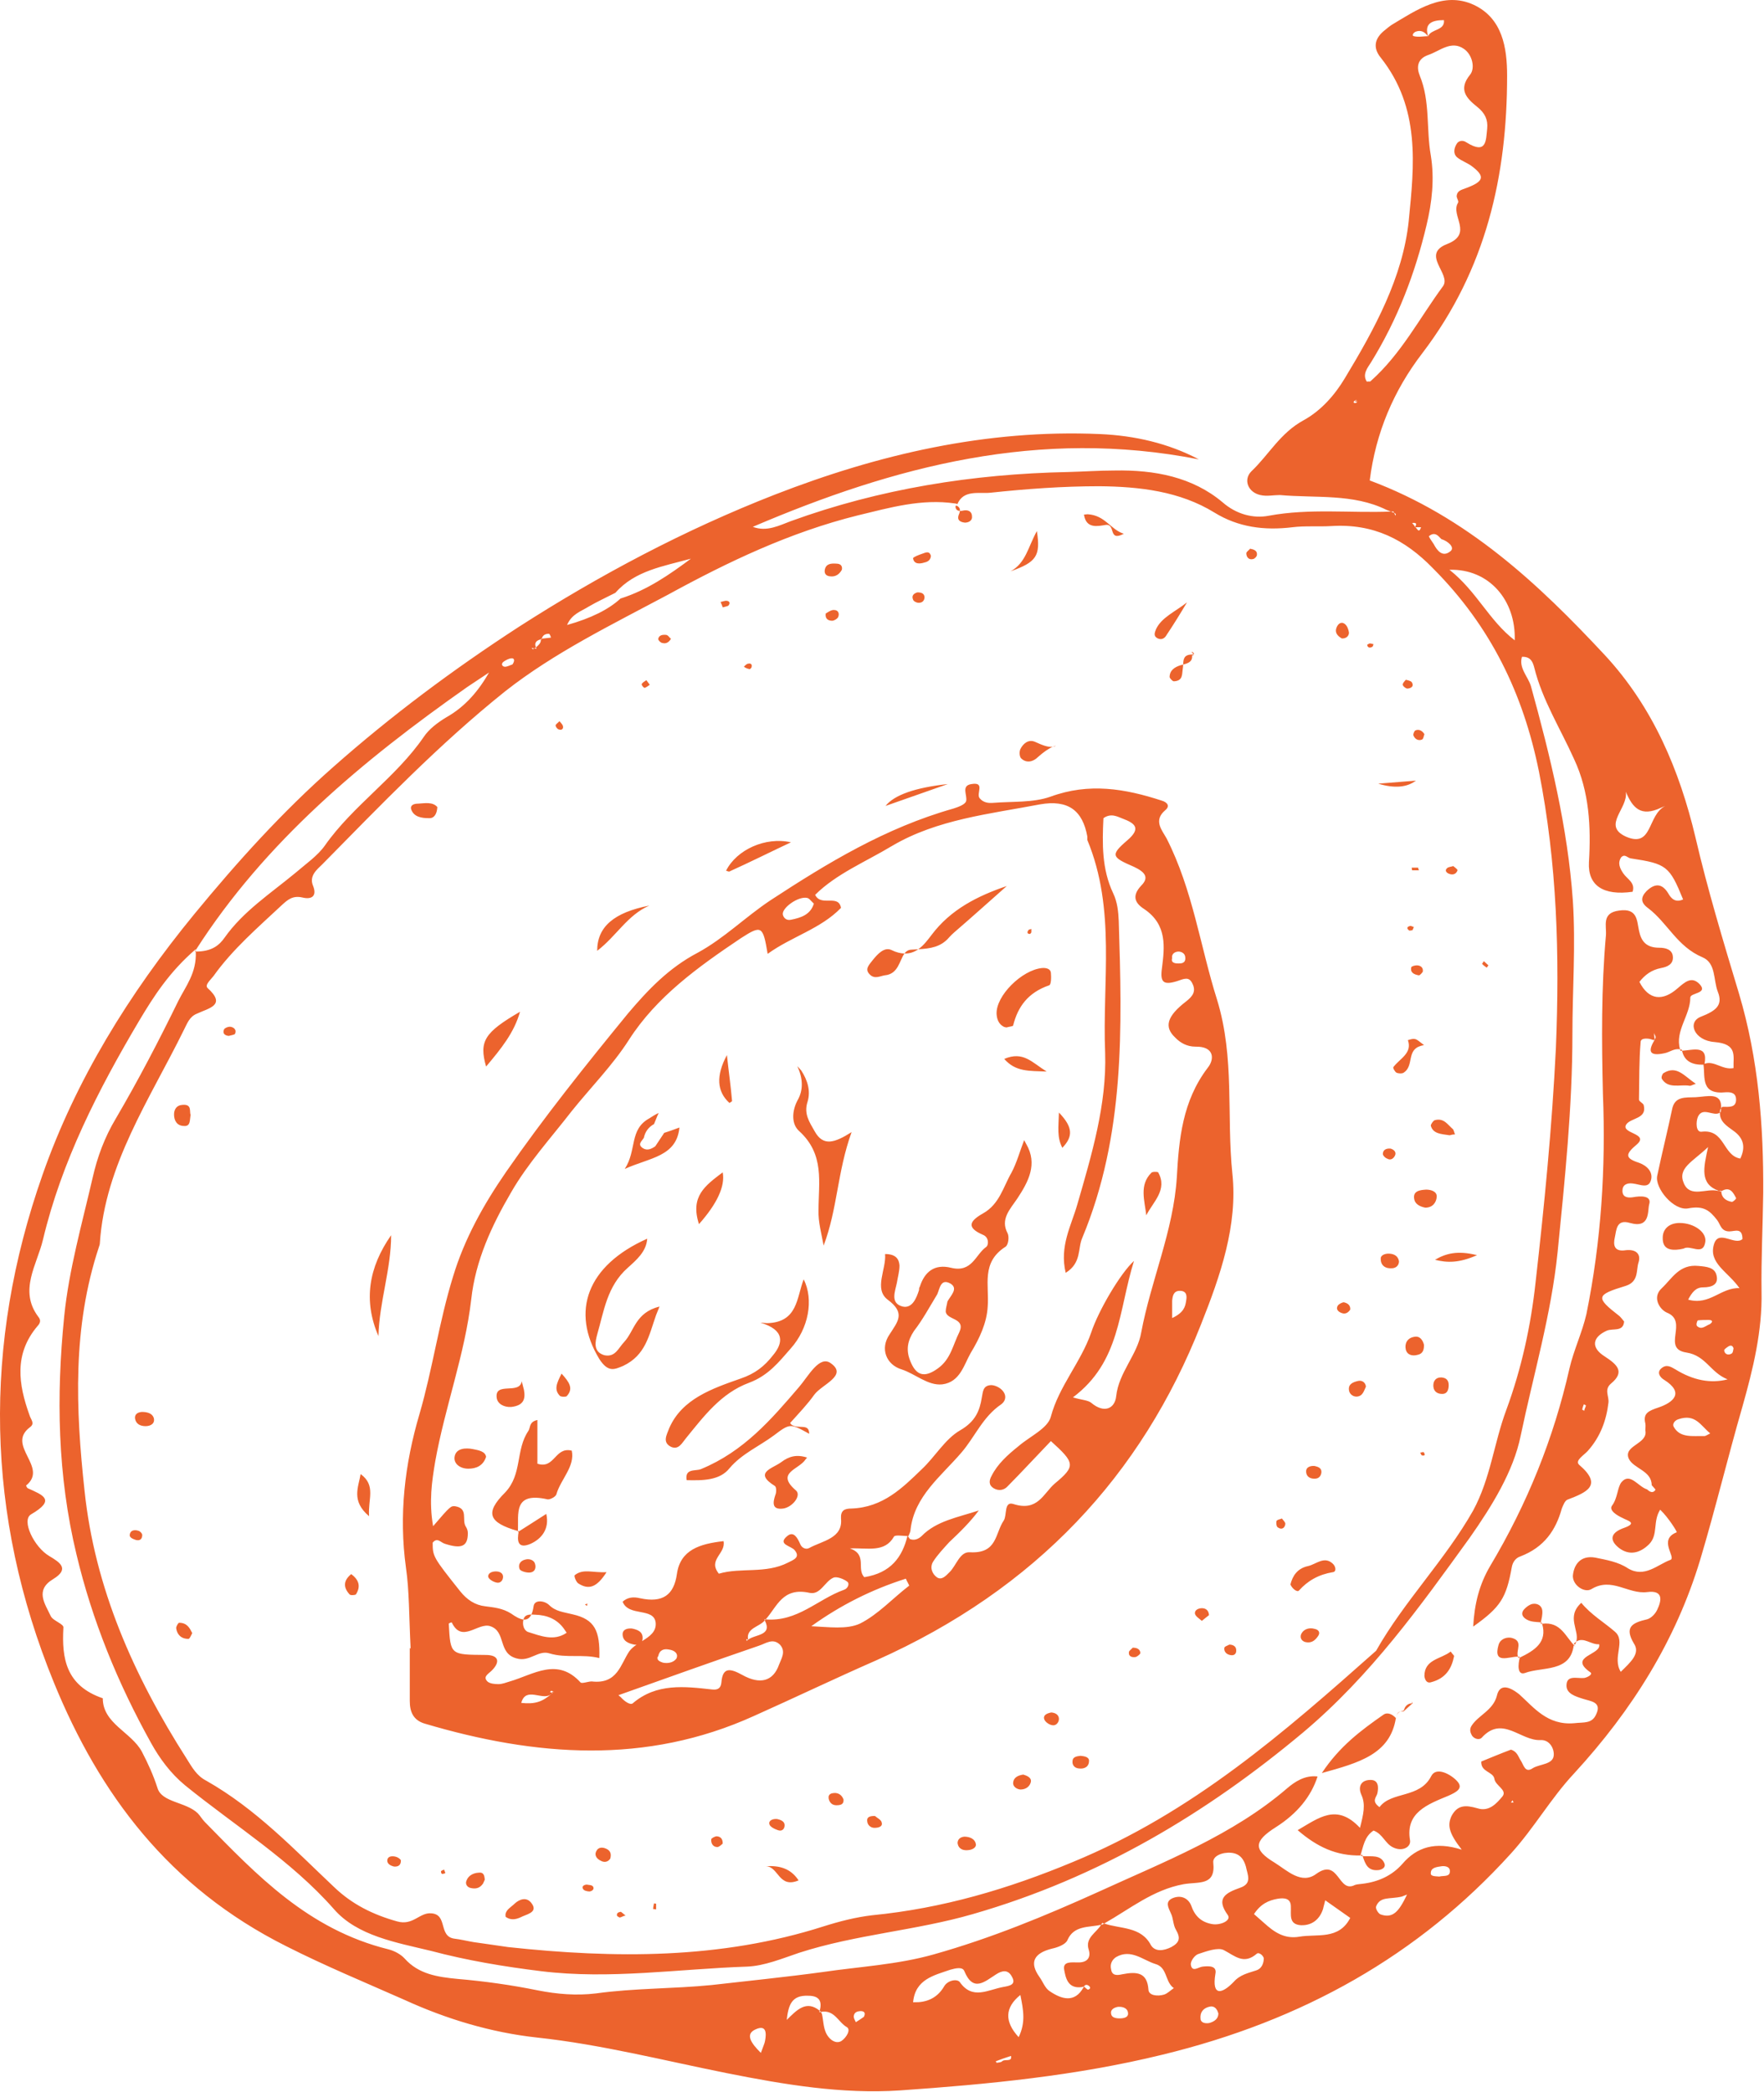 <?xml version="1.0" encoding="UTF-8"?> <svg xmlns="http://www.w3.org/2000/svg" viewBox="0 0 60.723 72" fill="none"><path d="M47.895 0.863C48.756 0.348 49.691 -0.311 50.727 0.164C51.719 0.625 51.88 1.641 51.88 2.604C51.88 6.034 51.165 9.266 48.961 12.155C47.969 13.448 47.356 14.899 47.151 16.534C50.508 17.788 52.96 20.096 55.237 22.537C56.915 24.344 57.82 26.534 58.36 28.802C58.783 30.623 59.324 32.405 59.864 34.199C60.535 36.454 60.711 38.75 60.696 41.058C60.682 42.192 60.623 43.327 60.638 44.448C60.667 45.807 60.346 47.113 59.981 48.405C59.47 50.173 59.047 51.94 58.521 53.695C57.689 56.439 56.2 58.84 54.186 61.03C53.384 61.887 52.814 62.903 52.011 63.787C48.83 67.296 44.845 69.539 39.999 70.713C37.036 71.438 34.015 71.728 30.979 71.939C28.994 72.071 27.008 71.741 25.023 71.345C22.849 70.91 20.689 70.356 18.485 70.119C16.909 69.947 15.376 69.486 13.931 68.826C12.559 68.219 11.187 67.652 9.859 66.979C5.801 64.948 3.422 61.729 1.861 57.917C-0.504 52.139 -0.592 46.268 1.466 40.424C2.605 37.179 4.429 34.212 6.691 31.455C8.166 29.661 9.713 27.945 11.479 26.388C13.464 24.634 15.581 23.052 17.857 21.574C20.631 19.793 23.564 18.236 26.673 17.022C30.234 15.637 33.957 14.767 37.868 14.938C39.065 14.991 40.218 15.255 41.269 15.809C35.781 14.727 30.789 16.046 25.914 18.13C26.396 18.315 26.833 18.078 27.227 17.933C30.278 16.825 33.475 16.31 36.758 16.244C37.284 16.231 37.839 16.192 38.364 16.192C39.751 16.165 41.05 16.416 42.086 17.286C42.553 17.695 43.137 17.853 43.677 17.748C45.078 17.489 46.478 17.66 47.879 17.605L47.939 17.63C47.954 17.636 47.972 17.643 47.991 17.651C47.984 17.635 47.977 17.619 47.968 17.603C47.938 17.605 47.909 17.604 47.879 17.605L47.727 17.546C46.584 16.98 45.288 17.147 44.057 17.036C43.838 17.036 43.604 17.089 43.385 17.036C42.962 16.944 42.787 16.508 43.079 16.218C43.677 15.651 44.071 14.898 44.874 14.463C45.472 14.133 45.939 13.606 46.289 13.025C47.326 11.31 48.289 9.543 48.493 7.604C48.683 5.691 48.902 3.712 47.53 1.984C47.239 1.628 47.327 1.299 47.691 1.022C47.75 0.969 47.822 0.915 47.895 0.863ZM34.803 70.752C34.628 70.805 34.452 70.87 34.277 70.936C34.277 70.936 34.292 70.963 34.306 70.989C34.365 70.976 34.467 70.976 34.497 70.936C34.585 70.845 34.847 70.976 34.803 70.752ZM26.337 70.225C26.381 69.987 26.395 69.657 26.001 69.842C25.652 70.001 25.842 70.304 26.192 70.647L26.286 70.395C26.312 70.33 26.33 70.277 26.337 70.225ZM28.205 69.248C28.223 69.243 28.24 69.24 28.257 69.237L28.295 69.311C28.356 69.584 28.335 69.875 28.526 70.106C28.643 70.251 28.819 70.33 28.965 70.237C29.125 70.132 29.3 69.856 29.154 69.763C28.858 69.597 28.726 69.149 28.257 69.237L28.249 69.221C28.239 69.212 28.228 69.205 28.218 69.197C28.214 69.213 28.211 69.231 28.205 69.248ZM35.124 68.654C34.589 69.085 34.57 69.569 35.066 70.106C35.314 69.591 35.227 69.169 35.124 68.654ZM41.677 69.05C41.415 69.09 41.298 69.262 41.328 69.486C41.342 69.617 41.503 69.644 41.634 69.618C41.809 69.565 41.941 69.472 41.941 69.288L41.902 69.187C41.856 69.104 41.786 69.041 41.677 69.05ZM29.651 69.209C29.505 69.209 29.402 69.248 29.388 69.393C29.388 69.459 29.432 69.525 29.461 69.591C29.563 69.526 29.665 69.46 29.738 69.407C29.796 69.288 29.767 69.222 29.651 69.209ZM27.826 68.681C27.242 68.654 27.14 69.011 27.082 69.512C27.425 69.176 27.753 68.816 28.218 69.197C28.299 68.894 28.227 68.681 27.826 68.681ZM38.481 69.063C38.335 69.09 38.219 69.169 38.248 69.301C38.263 69.433 38.409 69.46 38.54 69.46C38.671 69.46 38.831 69.433 38.832 69.301C38.832 69.117 38.671 69.05 38.481 69.063ZM33.197 67.836C33.139 67.679 32.906 67.731 32.716 67.784C32.147 67.981 31.505 68.114 31.432 68.905L31.619 68.902C32.008 68.874 32.301 68.695 32.497 68.364C32.613 68.153 32.934 68.088 33.036 68.206C33.474 68.839 34.015 68.47 34.541 68.378C34.759 68.339 34.992 68.298 34.832 68.022C34.701 67.771 34.496 67.811 34.292 67.943C33.898 68.193 33.504 68.575 33.197 67.836ZM37.905 66.238C37.489 66.336 36.968 66.248 36.744 66.768C36.685 66.913 36.408 67.019 36.219 67.058C35.576 67.217 35.431 67.542 35.781 68.034C35.898 68.193 35.97 68.417 36.131 68.522C36.539 68.8 36.993 68.945 37.299 68.391C37.303 68.381 37.309 68.373 37.314 68.364L37.398 68.437C37.423 68.459 37.445 68.476 37.459 68.47C37.547 68.443 37.547 68.377 37.459 68.324C37.396 68.29 37.346 68.307 37.314 68.364L37.242 68.383C36.762 68.447 36.682 68.079 36.628 67.757C36.599 67.494 36.89 67.534 37.094 67.534C37.445 67.547 37.562 67.348 37.474 67.085C37.352 66.681 37.743 66.513 37.905 66.238ZM39.766 67.586C39.343 67.454 38.933 67.058 38.423 67.348C38.277 67.44 38.204 67.599 38.248 67.771C38.277 67.995 38.452 67.982 38.627 67.943C39.152 67.837 39.488 67.89 39.532 68.457C39.532 68.681 39.854 68.707 40.072 68.641C40.189 68.602 40.277 68.509 40.408 68.417L40.364 68.385C40.099 68.145 40.176 67.698 39.766 67.586ZM52.391 22.603C52.275 22.986 52.595 23.276 52.698 23.606C53.369 26.033 53.967 28.487 54.143 30.993C54.244 32.549 54.128 34.067 54.128 35.584C54.128 38.103 53.865 40.61 53.617 43.103C53.398 45.24 52.785 47.311 52.347 49.408C52.099 50.635 51.354 51.835 50.595 52.917C48.888 55.278 47.195 57.653 44.859 59.618C41.532 62.402 37.839 64.618 33.489 65.871C31.533 66.438 29.46 66.571 27.505 67.204C26.921 67.401 26.322 67.652 25.724 67.678C23.36 67.757 20.995 68.126 18.631 67.836C17.346 67.678 16.077 67.467 14.836 67.137C13.639 66.847 12.297 66.623 11.494 65.699C10.02 64.024 8.093 62.837 6.37 61.439C5.874 61.03 5.495 60.515 5.203 59.988C4.05 57.917 3.174 55.767 2.634 53.498C1.977 50.78 1.934 48.036 2.211 45.292C2.372 43.696 2.824 42.113 3.189 40.53C3.35 39.818 3.597 39.145 3.991 38.486C4.765 37.167 5.466 35.82 6.137 34.448C6.377 33.964 6.778 33.48 6.739 32.746C7.3 32.75 7.556 32.517 7.728 32.272C8.37 31.362 9.304 30.755 10.165 30.043C10.516 29.74 10.938 29.449 11.187 29.093C12.15 27.722 13.639 26.745 14.587 25.36C14.763 25.096 15.055 24.872 15.361 24.687C16.018 24.318 16.471 23.777 16.835 23.144L16.091 23.638C12.473 26.179 9.129 28.964 6.736 32.699C6.736 32.689 6.736 32.678 6.735 32.668C5.83 33.446 5.29 34.291 4.794 35.122C3.378 37.51 2.123 39.963 1.481 42.654C1.276 43.524 0.635 44.409 1.321 45.319C1.422 45.437 1.379 45.543 1.291 45.635C0.474 46.598 0.635 47.641 1.014 48.696C1.058 48.854 1.217 48.986 1.028 49.118C0.197 49.751 1.685 50.49 0.897 51.123C0.897 51.123 0.926 51.202 0.956 51.216C1.481 51.453 1.933 51.611 1.072 52.113C0.722 52.311 1.174 53.247 1.699 53.551C2.05 53.761 2.415 53.986 1.831 54.342C1.189 54.725 1.554 55.199 1.743 55.608C1.816 55.78 2.211 55.885 2.182 56.017C2.123 57.072 2.269 58.009 3.538 58.444C3.538 59.315 4.517 59.605 4.882 60.278C5.101 60.7 5.276 61.083 5.421 61.531C5.568 62.033 6.4 62.006 6.809 62.402C6.896 62.494 6.954 62.6 7.042 62.692C8.837 64.525 10.603 66.399 13.376 67.085C13.58 67.137 13.8 67.257 13.931 67.402C14.413 67.942 15.07 68.035 15.741 68.101C16.675 68.18 17.61 68.312 18.514 68.496C19.186 68.628 19.842 68.681 20.514 68.601C21.842 68.417 23.17 68.444 24.498 68.312C25.782 68.166 27.082 68.034 28.337 67.863C29.592 67.678 30.891 67.612 32.146 67.257C34.117 66.702 35.971 65.937 37.81 65.106C40.087 64.064 42.437 63.153 44.305 61.544C44.567 61.32 44.918 61.082 45.355 61.135C45.131 61.83 44.655 62.41 43.925 62.876C43.152 63.364 43.137 63.655 43.881 64.103C44.305 64.367 44.801 64.869 45.312 64.486C46.1 63.919 46.056 65.172 46.64 64.869C46.713 64.842 46.801 64.842 46.889 64.829C47.458 64.763 47.925 64.539 48.275 64.143C48.771 63.563 49.413 63.364 50.318 63.654C49.866 63.074 49.822 62.81 49.967 62.494C50.172 62.111 50.45 62.112 50.859 62.23C51.267 62.362 51.53 62.046 51.72 61.821C51.895 61.597 51.472 61.452 51.442 61.214C51.398 60.964 50.975 60.99 50.989 60.621C51.311 60.489 51.661 60.344 52.011 60.212C52.23 60.278 52.26 60.45 52.347 60.582C52.449 60.727 52.493 61.042 52.77 60.845C53.018 60.7 53.471 60.726 53.486 60.397C53.5 60.186 53.354 59.869 53.033 59.882C52.347 59.921 51.719 59.012 51.004 59.803C50.931 59.882 50.756 59.856 50.668 59.724C50.61 59.618 50.581 59.512 50.654 59.394C50.887 59.024 51.398 58.866 51.529 58.352C51.617 57.97 51.909 57.996 52.303 58.312C52.8 58.76 53.267 59.381 54.186 59.302C54.522 59.262 54.799 59.328 54.945 58.998C55.149 58.563 54.756 58.55 54.478 58.458C54.23 58.378 53.924 58.285 53.924 58.009C53.924 57.626 54.289 57.771 54.537 57.745C54.668 57.718 54.843 57.613 54.741 57.547C53.953 56.993 55.149 56.954 55.047 56.584C54.772 56.608 54.52 56.323 54.26 56.494C54.381 56.106 53.898 55.644 54.434 55.159C54.77 55.568 55.222 55.832 55.587 56.149C55.981 56.479 55.486 57.033 55.792 57.534C56.128 57.204 56.477 56.901 56.244 56.558C55.908 55.991 56.186 55.846 56.697 55.727C56.843 55.688 56.988 55.529 57.047 55.397C57.192 55.094 57.28 54.711 56.697 54.79C56.04 54.869 55.485 54.263 54.785 54.685C54.551 54.83 54.143 54.566 54.143 54.236C54.172 53.867 54.39 53.511 54.915 53.603C55.295 53.682 55.704 53.748 56.04 53.972C56.609 54.315 57.061 53.841 57.499 53.682C57.718 53.603 57.062 52.983 57.718 52.732C57.747 52.732 57.441 52.232 57.149 51.954C56.887 52.363 57.09 52.812 56.769 53.141C56.448 53.458 56.084 53.537 55.734 53.273C55.369 52.983 55.456 52.733 55.923 52.574C56.39 52.403 55.996 52.324 55.864 52.244C55.66 52.152 55.383 51.98 55.486 51.822C55.69 51.558 55.675 51.175 55.82 51.004C56.112 50.661 56.391 51.162 56.697 51.255C56.799 51.347 56.901 51.4 56.989 51.268C56.989 51.255 56.901 51.163 56.857 51.11C56.857 50.609 56.23 50.542 56.069 50.2C55.865 49.738 56.741 49.698 56.638 49.223C56.638 49.157 56.653 49.065 56.638 48.986C56.551 48.63 56.755 48.55 57.105 48.432C57.601 48.26 57.996 47.93 57.281 47.482C57.149 47.403 57.018 47.232 57.193 47.086C57.368 46.941 57.514 47.033 57.674 47.126C58.287 47.504 58.886 47.619 59.47 47.469C58.872 47.232 58.725 46.651 58.054 46.546C57.178 46.414 58.141 45.477 57.382 45.173C57.134 45.067 56.857 44.645 57.207 44.329C57.558 43.999 57.806 43.499 58.463 43.565C58.755 43.591 59.032 43.617 59.09 43.894C59.163 44.197 58.944 44.303 58.623 44.303C58.375 44.303 58.244 44.475 58.112 44.725C58.857 44.936 59.236 44.303 59.878 44.329C59.484 43.762 58.798 43.471 59.003 42.812C59.163 42.298 59.718 42.878 59.981 42.641C59.981 42.232 59.718 42.377 59.528 42.377C59.236 42.376 59.222 42.126 59.105 41.981C58.857 41.665 58.652 41.48 58.112 41.585C57.616 41.677 56.959 40.887 57.047 40.464C57.207 39.699 57.397 38.947 57.558 38.182C57.645 37.72 58.01 37.773 58.375 37.759C58.785 37.735 59.272 37.572 59.248 38.136C59.264 38.113 59.281 38.094 59.295 38.09C59.513 38.09 59.762 38.129 59.762 37.839C59.762 37.641 59.63 37.576 59.412 37.589C58.539 37.679 58.701 37.086 58.64 36.64C58.269 36.651 57.983 36.534 57.902 36.16C58.284 36.14 58.803 35.944 58.677 36.608C59.011 36.488 59.291 36.831 59.674 36.757C59.66 36.335 59.82 35.926 59.017 35.86C58.317 35.807 58.069 35.174 58.551 34.989C59.047 34.792 59.324 34.607 59.134 34.132C58.974 33.723 59.075 33.143 58.608 32.945C57.733 32.576 57.411 31.771 56.74 31.257C56.463 31.059 56.478 30.874 56.682 30.663C56.96 30.399 57.207 30.386 57.426 30.742C57.528 30.927 57.675 31.072 57.938 30.953C57.471 29.805 57.368 29.726 56.142 29.541C56.025 29.528 55.938 29.371 55.807 29.502C55.676 29.7 55.762 29.884 55.879 30.056C56.01 30.254 56.302 30.373 56.2 30.689C55.179 30.834 54.653 30.465 54.697 29.673C54.77 28.46 54.712 27.246 54.186 26.125C53.719 25.083 53.091 24.093 52.814 22.972C52.77 22.814 52.712 22.59 52.391 22.603ZM42.13 67.111C41.926 67.006 41.532 67.15 41.254 67.243C41.123 67.282 40.977 67.494 40.992 67.613C41.036 67.889 41.254 67.692 41.4 67.678C41.634 67.652 41.896 67.652 41.838 67.929C41.707 68.72 42.072 68.615 42.466 68.206C42.685 67.956 42.962 67.902 43.239 67.81C43.414 67.757 43.488 67.599 43.502 67.441L43.504 67.384C43.46 67.259 43.319 67.184 43.268 67.23C42.816 67.626 42.509 67.309 42.13 67.111ZM37.839 16.733C36.584 16.733 35.328 16.825 34.088 16.957C33.708 16.997 33.154 16.838 32.95 17.366V17.34L32.876 17.326C31.723 17.155 30.629 17.471 29.534 17.735C27.199 18.315 25.068 19.331 22.995 20.465C21.068 21.494 19.083 22.458 17.39 23.79C15.113 25.611 13.114 27.695 11.1 29.739C10.895 29.937 10.633 30.148 10.779 30.491C10.91 30.821 10.749 30.967 10.413 30.887C10.078 30.808 9.902 30.966 9.713 31.137C8.881 31.916 8.005 32.668 7.348 33.591C7.246 33.723 7.042 33.895 7.144 34C7.801 34.594 7.202 34.686 6.779 34.884C6.517 34.989 6.443 35.227 6.326 35.451C5.159 37.825 3.612 40.081 3.437 42.786C3.437 42.825 3.422 42.865 3.408 42.905C2.488 45.675 2.604 48.485 2.911 51.307C3.261 54.632 4.59 57.653 6.429 60.529C6.604 60.806 6.765 61.109 7.1 61.28C8.822 62.256 10.136 63.655 11.522 64.961C12.121 65.528 12.821 65.885 13.668 66.122C14.223 66.28 14.442 65.805 14.851 65.845C15.42 65.885 15.084 66.637 15.639 66.716C15.858 66.742 16.062 66.794 16.296 66.834C16.69 66.886 17.098 66.953 17.492 67.006C21.156 67.401 24.805 67.427 28.352 66.293C28.892 66.122 29.461 65.976 30.03 65.91C32.453 65.673 34.716 65.001 36.934 64.077C41.065 62.375 44.217 59.605 47.37 56.809C48.333 55.107 49.749 53.682 50.712 51.981C51.311 50.873 51.427 49.659 51.851 48.524C52.376 47.1 52.697 45.622 52.858 44.144C53.164 41.454 53.427 38.776 53.559 36.072C53.69 32.853 53.603 29.726 52.975 26.547C52.435 23.882 51.326 21.561 49.326 19.556C48.363 18.566 47.282 18.012 45.823 18.104C45.385 18.13 44.918 18.091 44.494 18.144C43.516 18.263 42.626 18.144 41.809 17.642C40.612 16.904 39.226 16.746 37.839 16.733ZM42.378 63.761C42.086 63.735 41.736 63.866 41.765 64.103C41.853 64.908 41.268 64.75 40.743 64.842C39.685 65.036 38.892 65.697 38.009 66.195C37.987 66.188 37.963 66.183 37.941 66.175C37.932 66.197 37.918 66.217 37.905 66.238C37.922 66.234 37.94 66.232 37.956 66.227C37.974 66.217 37.991 66.205 38.009 66.195C38.569 66.386 39.283 66.293 39.619 66.94C39.766 67.177 40.058 67.137 40.32 67.006C40.612 66.847 40.641 66.689 40.481 66.412C40.378 66.241 40.393 66.016 40.306 65.845C40.218 65.647 40.101 65.449 40.35 65.33C40.641 65.199 40.904 65.318 41.007 65.581C41.123 65.924 41.342 66.148 41.721 66.214C41.998 66.267 42.407 66.096 42.261 65.898C41.852 65.331 42.174 65.145 42.699 64.961C43.108 64.815 42.947 64.525 42.888 64.235C42.815 63.971 42.67 63.787 42.378 63.761ZM44.436 65.608C44.436 65.331 44.217 65.304 43.984 65.343C43.677 65.396 43.4 65.515 43.167 65.871L43.515 66.177C43.85 66.479 44.203 66.738 44.728 66.649C45.341 66.544 46.086 66.768 46.48 66.003C46.217 65.818 45.94 65.62 45.619 65.396C45.59 65.528 45.56 65.608 45.546 65.687C45.443 66.017 45.195 66.267 44.786 66.254C44.349 66.227 44.45 65.885 44.436 65.608ZM17.726 65.502C17.886 65.357 18.12 65.278 18.28 65.475C18.528 65.778 18.207 65.858 17.988 65.95C17.799 66.043 17.609 66.109 17.405 65.964L17.4 65.894C17.414 65.715 17.598 65.629 17.726 65.502ZM21.536 65.924C21.463 65.924 21.404 65.977 21.331 65.99C21.328 65.989 21.259 65.951 21.244 65.938C21.214 65.845 21.272 65.805 21.374 65.792C21.374 65.792 21.477 65.871 21.536 65.924ZM48.253 65.269C47.841 65.367 47.51 65.25 47.37 65.608C47.341 65.674 47.443 65.857 47.53 65.884C47.953 66.029 48.158 65.779 48.435 65.199L48.253 65.269ZM22.586 65.515V65.713C22.557 65.7 22.513 65.699 22.484 65.699C22.484 65.633 22.499 65.567 22.514 65.501L22.586 65.515ZM20.192 64.855C20.265 64.868 20.383 64.869 20.412 64.922C20.47 65.001 20.397 65.079 20.295 65.092C20.222 65.092 20.105 65.066 20.076 65.013C20.018 64.934 20.076 64.868 20.192 64.855ZM16.47 64.446C16.66 64.42 16.674 64.552 16.689 64.684L16.63 64.816C16.547 64.939 16.427 65.024 16.208 64.974C16.076 64.948 16.004 64.829 16.062 64.711C16.121 64.552 16.281 64.459 16.47 64.446ZM26.366 64.223C26.819 64.196 27.213 64.289 27.49 64.711C26.805 65 26.804 64.236 26.366 64.223ZM49.633 64.223C49.472 64.249 49.253 64.262 49.253 64.46C49.238 64.578 49.414 64.566 49.545 64.579C49.691 64.539 49.924 64.605 49.91 64.381C49.91 64.249 49.764 64.209 49.633 64.223ZM15.332 64.46C15.332 64.46 15.244 64.499 15.215 64.486C15.186 64.473 15.171 64.407 15.186 64.393C15.201 64.367 15.259 64.354 15.288 64.341C15.303 64.38 15.318 64.42 15.332 64.46ZM46.961 63.879C47.209 63.892 47.516 63.827 47.647 64.103C47.72 64.248 47.604 64.328 47.472 64.354C47.072 64.404 46.998 64.136 46.905 63.872L46.961 63.879ZM13.609 63.893C13.682 63.906 13.785 63.972 13.8 64.024C13.8 64.143 13.756 64.248 13.566 64.235C13.45 64.209 13.317 64.143 13.332 64.011C13.347 63.879 13.493 63.866 13.609 63.893ZM20.557 63.655C20.645 63.55 20.791 63.576 20.908 63.642C21.039 63.721 21.038 63.84 21.009 63.958C20.936 64.077 20.805 64.104 20.688 64.038C20.513 63.959 20.441 63.814 20.557 63.655ZM49.268 61.122C49.443 60.779 49.953 61.07 50.158 61.294C50.391 61.545 50.129 61.676 49.866 61.795C49.136 62.098 48.377 62.376 48.537 63.325C48.581 63.563 48.275 63.734 47.954 63.575C47.677 63.443 47.603 63.114 47.282 62.996C46.961 63.207 46.932 63.549 46.83 63.853L46.874 63.826V63.839C46.88 63.833 46.889 63.831 46.889 63.826C46.894 63.842 46.9 63.857 46.905 63.872L46.845 63.866C46.846 63.866 46.851 63.859 46.859 63.853C46.005 63.875 45.338 63.559 44.67 62.982C45.4 62.56 46.013 62.046 46.815 62.903C46.932 62.442 47.02 62.099 46.859 61.756C46.743 61.492 46.844 61.254 47.18 61.254C47.457 61.254 47.458 61.505 47.414 61.716C47.385 61.848 47.195 61.979 47.487 62.19C47.896 61.637 48.874 61.9 49.268 61.122ZM33.197 63.206C33.387 63.207 33.562 63.286 33.591 63.457C33.62 63.576 33.474 63.655 33.343 63.668C33.153 63.694 32.993 63.629 32.963 63.431C32.963 63.299 33.052 63.22 33.197 63.206ZM24.674 63.193C24.834 63.206 24.878 63.312 24.878 63.444C24.878 63.444 24.747 63.575 24.688 63.563C24.543 63.563 24.469 63.431 24.483 63.299C24.483 63.26 24.615 63.193 24.674 63.193ZM26.746 62.599C26.877 62.626 27.009 62.679 27.009 62.811C27.009 62.943 26.921 63.035 26.776 62.982C26.659 62.942 26.498 62.863 26.484 62.771C26.454 62.652 26.6 62.586 26.746 62.599ZM30.118 62.494C30.191 62.56 30.336 62.626 30.351 62.718C30.395 62.863 30.235 62.903 30.103 62.903C29.972 62.903 29.87 62.811 29.855 62.692C29.826 62.534 29.928 62.494 30.118 62.494ZM28.76 61.703C28.906 61.716 28.993 61.808 29.037 61.927C29.052 62.098 28.935 62.125 28.789 62.125C28.643 62.125 28.556 62.032 28.526 61.9C28.498 61.729 28.629 61.703 28.76 61.703ZM52.011 62.032H52.099L52.07 61.953L52.011 62.032ZM35.226 61.07C35.357 61.109 35.504 61.175 35.489 61.307C35.46 61.465 35.329 61.584 35.124 61.584C34.993 61.571 34.862 61.479 34.876 61.347C34.891 61.175 35.036 61.096 35.226 61.07ZM47.618 59.012C47.762 58.908 47.934 58.996 48.051 59.125C47.853 60.373 46.779 60.663 45.502 61.017C46.115 60.094 46.844 59.553 47.618 59.012ZM37.197 60.424C37.328 60.437 37.488 60.463 37.489 60.594C37.489 60.792 37.342 60.885 37.138 60.859C36.978 60.846 36.905 60.727 36.92 60.608C36.92 60.463 37.065 60.437 37.197 60.424ZM33.445 26.982C33.927 26.903 33.592 27.312 33.723 27.47C33.854 27.628 34.03 27.642 34.19 27.629C34.861 27.576 35.562 27.628 36.16 27.417C37.488 26.929 38.729 27.141 39.984 27.55C40.174 27.603 40.29 27.734 40.115 27.879C39.692 28.235 39.999 28.565 40.159 28.855C41.064 30.636 41.313 32.562 41.897 34.409C42.51 36.415 42.217 38.393 42.422 40.385C42.612 42.166 42.013 43.894 41.341 45.582C39.298 50.767 35.664 54.685 30.162 57.139C28.746 57.759 27.373 58.418 25.957 59.051C22.236 60.739 18.441 60.449 14.617 59.315C14.223 59.196 14.106 58.906 14.106 58.537V56.716L14.135 56.73C14.077 55.569 14.091 54.751 13.974 53.946C13.726 52.139 13.931 50.384 14.442 48.656C14.894 47.1 15.113 45.49 15.595 43.933C15.989 42.628 16.646 41.454 17.419 40.333C18.718 38.459 20.163 36.652 21.622 34.871C22.294 34.08 23.01 33.315 24.017 32.787C24.936 32.286 25.652 31.56 26.527 30.979C28.483 29.7 30.483 28.486 32.818 27.826C32.978 27.774 33.212 27.695 33.256 27.576C33.314 27.379 33.066 27.035 33.445 26.982ZM36.189 58.932C36.35 58.945 36.452 59.025 36.452 59.156C36.452 59.275 36.35 59.407 36.204 59.367C36.087 59.341 35.956 59.236 35.941 59.144C35.912 59.012 36.058 58.958 36.189 58.932ZM48.056 59.13C48.055 59.128 48.053 59.127 48.051 59.125C48.052 59.118 48.055 59.111 48.056 59.104V59.13ZM48.07 59.13V59.104C48.07 59.079 48.074 59.056 48.08 59.035C48.073 59.064 48.07 59.096 48.07 59.13ZM48.204 58.902C48.142 58.93 48.098 58.972 48.08 59.035C48.094 58.97 48.129 58.921 48.204 58.902ZM48.625 58.616V58.629H48.611L48.319 58.893C48.273 58.89 48.235 58.893 48.204 58.902C48.237 58.886 48.276 58.874 48.319 58.866L48.361 58.766C48.41 58.679 48.487 58.622 48.608 58.617L48.596 58.55L48.625 58.616ZM26.848 56.598C26.6 56.361 26.366 56.558 26.119 56.637C24.542 57.178 22.951 57.745 21.288 58.338L21.365 58.402C21.518 58.573 21.707 58.685 21.783 58.616C22.601 57.917 23.564 58.036 24.513 58.141C24.732 58.168 24.819 58.075 24.834 57.89C24.878 57.363 25.141 57.415 25.549 57.639C26.162 57.982 26.615 57.864 26.819 57.283C26.892 57.085 27.066 56.835 26.848 56.598ZM18.942 58.322C18.656 58.52 18.095 58.034 17.944 58.603C18.408 58.654 18.668 58.568 18.987 58.291L18.942 58.322ZM18.987 58.291L18.996 58.286V58.284C18.993 58.286 18.99 58.288 18.987 58.291ZM18.996 58.284C19.005 58.275 19.015 58.268 19.025 58.259C19.016 58.253 19.006 58.251 18.999 58.248C18.996 58.257 18.994 58.268 18.996 58.284ZM19.054 58.22C18.985 58.17 18.942 58.18 18.938 58.249C18.95 58.238 18.968 58.234 18.999 58.248C19.021 58.166 19.171 58.314 19.054 58.22ZM37.43 28.79C37.269 27.893 36.773 27.51 35.795 27.682C34.073 28.011 32.263 28.196 30.716 29.106C29.797 29.66 28.79 30.069 28.06 30.795C28.264 31.217 28.862 30.756 28.95 31.243C28.25 31.968 27.242 32.233 26.425 32.826C26.264 31.863 26.221 31.824 25.506 32.285C24.031 33.275 22.6 34.303 21.652 35.781C21.097 36.651 20.339 37.417 19.682 38.235C18.967 39.158 18.164 40.042 17.595 41.032C16.924 42.179 16.368 43.379 16.222 44.712C16.003 46.611 15.317 48.419 14.982 50.292C14.865 50.991 14.763 51.677 14.909 52.522C15.507 51.823 15.522 51.822 15.668 51.835C16.135 51.914 15.887 52.297 16.033 52.534C16.077 52.6 16.105 52.68 16.105 52.759C16.105 53.22 15.887 53.312 15.318 53.128C15.172 53.088 15.054 52.891 14.894 53.089C14.894 53.564 14.909 53.59 15.843 54.764C16.076 55.054 16.354 55.239 16.704 55.278C17.01 55.318 17.303 55.344 17.595 55.529C17.745 55.636 17.892 55.721 18.019 55.734C18.018 55.736 18.018 55.738 18.018 55.74C17.974 55.911 18.033 56.11 18.179 56.163C18.602 56.295 19.069 56.492 19.506 56.189L19.412 56.05C19.177 55.723 18.835 55.58 18.427 55.568C18.381 55.565 18.335 55.562 18.291 55.562C18.324 55.493 18.351 55.4 18.368 55.278C18.397 55.041 18.733 55.081 18.893 55.226C19.127 55.463 19.405 55.476 19.711 55.555C20.47 55.727 20.66 56.11 20.631 57.06C20.061 56.915 19.492 57.072 18.922 56.901C18.528 56.769 18.237 57.204 17.784 57.072C17.127 56.901 17.434 56.149 16.879 55.964C16.456 55.819 15.901 56.571 15.551 55.833C15.507 55.833 15.477 55.859 15.448 55.872C15.507 56.967 15.507 56.94 16.718 56.953C17.2 56.953 17.215 57.218 16.909 57.508C16.777 57.626 16.617 57.718 16.792 57.877C16.879 57.943 17.04 57.957 17.157 57.957C17.288 57.957 17.42 57.904 17.551 57.864C18.368 57.626 19.186 57.02 19.988 57.903C20.047 57.943 20.251 57.864 20.368 57.864C21.258 57.969 21.36 57.27 21.666 56.822C21.729 56.737 21.815 56.666 21.91 56.601C21.889 56.601 21.866 56.602 21.842 56.598C21.623 56.558 21.419 56.466 21.433 56.215C21.448 56.083 21.579 56.03 21.754 56.043C21.944 56.083 22.148 56.149 22.119 56.413C22.117 56.436 22.11 56.458 22.102 56.478C22.355 56.319 22.598 56.158 22.571 55.845C22.513 55.305 21.637 55.648 21.433 55.12C21.608 54.962 21.813 54.948 22.031 55.001C22.82 55.173 23.199 54.883 23.301 54.17C23.418 53.326 24.104 53.128 24.907 53.036C24.994 53.471 24.353 53.669 24.746 54.157C25.49 53.932 26.352 54.171 27.126 53.775C27.301 53.683 27.563 53.603 27.359 53.352C27.242 53.194 26.732 53.155 27.111 52.852C27.33 52.68 27.461 52.944 27.548 53.141C27.592 53.26 27.738 53.339 27.855 53.273C28.308 53.023 29.023 52.943 28.95 52.257C28.936 51.98 29.067 51.914 29.314 51.914C30.394 51.875 31.067 51.203 31.723 50.569C32.19 50.134 32.526 49.527 33.051 49.223C33.577 48.92 33.723 48.55 33.796 48.102C33.839 47.904 33.825 47.68 34.117 47.667C34.234 47.667 34.38 47.733 34.467 47.812C34.657 47.983 34.642 48.194 34.467 48.326C33.825 48.762 33.562 49.448 33.095 49.989C32.394 50.806 31.475 51.492 31.344 52.64C31.344 52.719 31.3 52.785 31.271 52.864C31.264 52.864 31.256 52.862 31.249 52.862L31.241 52.852C31.241 52.855 31.238 52.858 31.237 52.861C31.062 52.856 30.816 52.816 30.775 52.878C30.454 53.445 29.87 53.261 29.257 53.287C29.869 53.498 29.475 53.999 29.753 54.276C30.668 54.131 31.061 53.582 31.237 52.861C31.241 52.861 31.245 52.862 31.249 52.862L31.321 52.963C31.471 53.022 31.609 52.968 31.723 52.864C32.234 52.337 32.978 52.218 33.693 51.981C33.402 52.376 33.037 52.732 32.672 53.075C32.483 53.286 32.277 53.498 32.117 53.749C32 53.946 32.088 54.171 32.263 54.289C32.424 54.381 32.555 54.236 32.686 54.104C32.919 53.88 33.037 53.393 33.387 53.419C34.335 53.472 34.248 52.772 34.554 52.324C34.671 52.139 34.555 51.664 34.875 51.756C35.722 52.033 35.912 51.4 36.306 51.057C37.036 50.451 37.007 50.345 36.175 49.593C35.679 50.108 35.182 50.648 34.686 51.149C34.569 51.281 34.38 51.321 34.205 51.216C34.03 51.11 34.044 50.951 34.132 50.793C34.336 50.384 34.686 50.067 35.066 49.764C35.445 49.434 36.072 49.157 36.175 48.749C36.452 47.707 37.211 46.875 37.562 45.859C37.81 45.107 38.569 43.815 39.036 43.393C38.496 45.121 38.569 46.862 36.934 48.089C37.24 48.181 37.445 48.181 37.562 48.274C38.014 48.656 38.379 48.471 38.423 48.049C38.51 47.231 39.152 46.625 39.284 45.859C39.619 44.065 40.393 42.364 40.51 40.517C40.583 39.211 40.7 37.892 41.576 36.744C41.809 36.454 41.809 36.006 41.152 36.019C40.86 36.019 40.626 35.887 40.451 35.702C40.072 35.346 40.16 34.976 40.831 34.462C41.05 34.291 41.181 34.119 41.05 33.855C40.933 33.592 40.758 33.684 40.524 33.763C40.057 33.908 39.926 33.815 39.999 33.314C40.087 32.602 40.189 31.824 39.386 31.283C39.036 31.059 38.977 30.808 39.284 30.478C39.576 30.188 39.4 30.003 39.036 29.831C38.277 29.502 38.204 29.436 38.802 28.922C39.298 28.5 39.065 28.328 38.641 28.17C38.466 28.104 38.247 27.971 37.984 28.156C37.941 29.027 37.926 29.911 38.32 30.742C38.466 31.045 38.496 31.375 38.511 31.692C38.627 35.372 38.729 39.066 37.255 42.601C37.095 42.957 37.24 43.459 36.685 43.802C36.466 42.892 36.875 42.179 37.08 41.467C37.576 39.752 38.101 38.011 38.043 36.23C37.941 33.789 38.422 31.296 37.43 28.908V28.79ZM49.938 56.835C50.011 56.941 50.055 56.967 50.055 56.993C49.968 57.429 49.764 57.758 49.268 57.89C49.107 57.943 49.048 57.798 49.033 57.679C49.033 57.099 49.603 57.099 49.938 56.835ZM53.085 55.879C53.741 55.796 53.888 56.342 54.229 56.663L54.186 56.637L54.172 56.624C54.055 57.561 53.091 57.35 52.493 57.574C52.221 57.664 52.258 57.271 52.315 57.045C52.821 56.801 53.275 56.517 53.085 55.879ZM23.039 56.769C22.849 56.729 22.703 56.782 22.659 56.993L22.631 57.039C22.616 57.138 22.718 57.183 22.82 57.218C23.01 57.257 23.199 57.204 23.287 57.072C23.36 56.901 23.214 56.795 23.039 56.769ZM52.011 56.36C52.461 56.458 52.174 56.786 52.252 57.012C51.938 57.003 51.385 57.296 51.588 56.598C51.632 56.44 51.807 56.333 52.011 56.36ZM52.318 57.02L52.303 57.032L52.274 57.059C52.264 57.044 52.257 57.028 52.252 57.012C52.275 57.013 52.298 57.015 52.318 57.02ZM52.315 57.045C52.306 57.049 52.298 57.054 52.289 57.059L52.318 57.032C52.317 57.036 52.316 57.041 52.315 57.045ZM38.992 56.703C39.123 56.703 39.24 56.743 39.254 56.874C39.269 56.914 39.167 56.993 39.109 57.02C38.992 57.046 38.845 57.02 38.86 56.862C38.86 56.809 38.948 56.756 38.992 56.703ZM42.319 56.597C42.451 56.597 42.554 56.664 42.554 56.782C42.568 56.914 42.48 56.993 42.334 56.953C42.217 56.927 42.13 56.835 42.145 56.716C42.145 56.663 42.246 56.636 42.319 56.597ZM54.26 56.494C54.25 56.529 54.237 56.564 54.215 56.597L54.172 56.571C54.201 56.538 54.231 56.514 54.26 56.494ZM44.801 56.215C44.888 56.057 45.078 56.003 45.254 56.056C45.4 56.083 45.457 56.188 45.37 56.307C45.253 56.478 45.122 56.558 44.918 56.505C44.772 56.453 44.743 56.321 44.801 56.215ZM26.326 55.764C26.145 55.989 25.675 56.024 25.751 56.429C25.749 56.431 25.747 56.432 25.746 56.434L25.695 56.4V56.465L25.724 56.453C25.731 56.446 25.738 56.44 25.746 56.434L25.753 56.439C25.753 56.436 25.752 56.432 25.751 56.429C25.99 56.239 26.602 56.296 26.326 55.764ZM6.166 55.845C6.443 55.846 6.531 56.03 6.618 56.202C6.574 56.281 6.531 56.4 6.487 56.4C6.225 56.4 6.093 56.241 6.064 56.03C6.064 55.964 6.137 55.845 6.166 55.845ZM31.183 54.328C30.015 54.698 28.935 55.239 27.928 55.964C28.527 55.991 29.155 56.083 29.607 55.872C30.235 55.555 30.731 55.001 31.3 54.566L31.252 54.47C31.227 54.424 31.197 54.368 31.183 54.328ZM55.734 31.336C56.361 31.244 56.346 31.666 56.419 32.022C56.492 32.378 56.653 32.615 57.12 32.615C57.324 32.615 57.573 32.668 57.587 32.932C57.602 33.182 57.397 33.275 57.178 33.314C56.843 33.38 56.623 33.552 56.434 33.789C56.755 34.423 57.236 34.462 57.747 34.013C57.995 33.802 58.229 33.579 58.507 33.869C58.812 34.198 58.186 34.159 58.186 34.33C58.186 34.947 57.647 35.475 57.834 36.111C57.631 36.073 57.482 36.206 57.309 36.243C56.711 36.374 56.755 36.124 56.96 35.781C56.959 35.777 56.958 35.772 56.958 35.768C57.052 35.675 56.93 35.602 56.93 35.517C56.944 35.593 56.945 35.68 56.958 35.768C56.95 35.776 56.942 35.786 56.93 35.795L56.799 35.755C56.647 35.726 56.488 35.739 56.477 35.847C56.419 36.507 56.433 37.167 56.419 37.84C56.419 37.905 56.551 37.958 56.58 38.024C56.711 38.512 56.142 38.459 55.981 38.697C55.777 39.013 56.784 39 56.347 39.383C55.952 39.713 55.923 39.857 56.419 40.015C56.711 40.121 56.886 40.332 56.842 40.57C56.769 40.939 56.463 40.754 56.2 40.728C55.996 40.702 55.85 40.781 55.85 40.979C55.85 41.19 56.01 41.23 56.2 41.203C56.477 41.15 56.871 41.137 56.769 41.453C56.711 41.677 56.813 42.284 56.112 42.087C55.631 41.942 55.645 42.338 55.587 42.588C55.529 42.839 55.558 43.09 55.967 43.024C56.332 42.984 56.492 43.169 56.404 43.445C56.317 43.709 56.419 44.105 55.967 44.25C54.93 44.566 54.916 44.646 55.748 45.292C55.806 45.345 55.85 45.411 55.908 45.477C55.879 45.846 55.529 45.702 55.31 45.794C54.814 46.018 54.755 46.374 55.237 46.678C55.66 46.954 55.952 47.205 55.456 47.614C55.208 47.825 55.397 48.049 55.368 48.274C55.296 48.88 55.091 49.448 54.653 49.936C54.522 50.081 54.201 50.265 54.361 50.41C55.193 51.123 54.609 51.36 53.952 51.611C53.865 51.651 53.806 51.809 53.763 51.914C53.558 52.653 53.164 53.246 52.333 53.563C52.172 53.616 52.07 53.762 52.041 53.933C51.851 54.988 51.661 55.305 50.712 55.977C50.756 55.199 50.917 54.539 51.296 53.893C52.58 51.743 53.485 49.487 54.025 47.099C54.171 46.466 54.463 45.859 54.609 45.226C55.12 42.72 55.28 40.187 55.178 37.642C55.134 35.821 55.12 34.001 55.281 32.194C55.31 31.864 55.121 31.415 55.734 31.336ZM53.085 55.879C53.068 55.881 53.05 55.882 53.033 55.886L53.076 55.845C53.08 55.856 53.082 55.868 53.085 55.879ZM53.076 55.833L53.033 55.872C53.035 55.858 53.037 55.844 53.04 55.83C53.053 55.831 53.064 55.832 53.076 55.833ZM52.741 55.199C52.93 55.16 53.076 55.265 53.091 55.424C53.104 55.567 53.069 55.699 53.04 55.83C52.888 55.819 52.717 55.815 52.595 55.754C52.449 55.688 52.318 55.555 52.464 55.384C52.536 55.305 52.639 55.226 52.741 55.199ZM41.371 55.344C41.487 55.344 41.604 55.397 41.619 55.582C41.546 55.635 41.458 55.714 41.371 55.78C41.283 55.701 41.166 55.634 41.137 55.542C41.108 55.41 41.254 55.345 41.371 55.344ZM28.701 54.289C28.395 54.408 28.249 54.896 27.87 54.816C26.937 54.609 26.751 55.292 26.357 55.729C26.341 55.728 26.324 55.729 26.308 55.727C26.315 55.74 26.32 55.753 26.326 55.764C26.329 55.76 26.334 55.758 26.337 55.754C26.344 55.746 26.35 55.737 26.357 55.729C27.452 55.82 28.146 55.036 29.052 54.711C29.183 54.672 29.256 54.5 29.169 54.434C29.052 54.341 28.818 54.25 28.701 54.289ZM18.291 55.562C18.225 55.7 18.13 55.746 18.019 55.734C18.053 55.592 18.165 55.563 18.291 55.562ZM20.207 55.266L20.134 55.213L20.222 55.187L20.207 55.266ZM12.091 54.17C12.354 54.368 12.427 54.592 12.252 54.869C12.223 54.896 12.063 54.909 12.034 54.869C11.815 54.632 11.814 54.394 12.091 54.17ZM45.034 53.893C45.311 53.827 45.59 53.537 45.881 53.814C45.983 53.906 46.012 54.091 45.881 54.104C45.4 54.183 45.02 54.394 44.713 54.738C44.654 54.803 44.48 54.672 44.421 54.527C44.494 54.236 44.655 53.972 45.034 53.893ZM19.783 54.209C20.075 53.972 20.397 54.13 20.879 54.104C20.543 54.632 20.265 54.724 19.901 54.487C19.828 54.434 19.754 54.236 19.783 54.209ZM17.069 54.078C17.214 54.078 17.316 54.144 17.317 54.262C17.317 54.381 17.229 54.5 17.083 54.46C16.967 54.434 16.821 54.341 16.806 54.262C16.792 54.144 16.923 54.078 17.069 54.078ZM18.091 53.668C18.251 53.629 18.382 53.708 18.412 53.8C18.47 53.959 18.412 54.118 18.208 54.118C18.091 54.118 17.916 54.065 17.887 53.999C17.828 53.853 17.901 53.708 18.091 53.668ZM18.805 52.099C18.922 52.613 18.645 52.956 18.265 53.128C17.805 53.323 17.799 53.005 17.855 52.705C18.148 52.516 18.457 52.326 18.805 52.099ZM4.765 52.68C4.823 52.693 4.896 52.771 4.896 52.824C4.896 52.943 4.838 53.035 4.678 52.996C4.561 52.957 4.429 52.904 4.473 52.785C4.502 52.653 4.648 52.64 4.765 52.68ZM17.843 52.692H17.856L17.828 52.732H17.814C17.818 52.729 17.823 52.726 17.828 52.723C17.829 52.711 17.828 52.699 17.828 52.688C17.833 52.689 17.838 52.691 17.843 52.692ZM17.855 52.705C17.85 52.708 17.846 52.712 17.841 52.715L17.857 52.692C17.857 52.697 17.855 52.701 17.855 52.705ZM18.499 50.371C19.097 50.569 19.098 49.777 19.682 49.922C19.799 50.463 19.302 50.911 19.156 51.413C19.141 51.505 18.937 51.611 18.849 51.598C17.654 51.328 17.858 52.099 17.828 52.688C16.82 52.398 16.678 52.069 17.39 51.36C17.988 50.727 17.74 49.896 18.192 49.237C18.265 49.118 18.207 48.933 18.499 48.867V50.371ZM44.129 52.257C44.173 52.323 44.246 52.377 44.246 52.443C44.232 52.574 44.129 52.666 43.984 52.561C43.94 52.534 43.925 52.416 43.94 52.35C43.954 52.297 44.071 52.283 44.129 52.257ZM12.414 50.728C12.953 51.123 12.662 51.585 12.705 52.178C12.078 51.65 12.341 51.176 12.414 50.728ZM26.892 50.318C27.154 50.121 27.417 50.042 27.782 50.16L27.731 50.222C27.505 50.579 26.678 50.676 27.403 51.295C27.592 51.466 27.286 51.862 26.965 51.914C26.571 51.967 26.6 51.717 26.688 51.453C26.731 51.36 26.731 51.176 26.673 51.137C25.929 50.675 26.585 50.543 26.892 50.318ZM27.505 47.733C27.826 47.363 28.206 46.625 28.6 46.915C29.198 47.337 28.294 47.64 28.031 47.996C27.797 48.326 27.505 48.629 27.198 48.972L27.244 49.027C27.483 49.202 27.855 48.959 27.855 49.342C27.213 48.986 27.198 48.973 26.644 49.395C26.148 49.764 25.534 50.028 25.111 50.529C24.775 50.951 24.192 50.951 23.637 50.938C23.564 50.516 23.958 50.635 24.133 50.556C25.607 49.949 26.556 48.841 27.505 47.733ZM45.254 50.45C45.37 50.477 45.502 50.517 45.487 50.675C45.472 50.793 45.399 50.885 45.268 50.886C45.064 50.899 44.947 50.78 44.962 50.608C44.977 50.49 45.108 50.437 45.254 50.45ZM15.653 50.108C15.712 49.844 16.018 49.817 16.281 49.869C16.485 49.909 16.704 49.949 16.733 50.134C16.631 50.45 16.383 50.543 16.12 50.543C15.828 50.543 15.595 50.358 15.653 50.108ZM49.004 49.975C49.033 49.988 49.034 50.041 49.048 50.068L49.008 50.091C48.986 50.094 48.961 50.094 48.947 50.081C48.917 50.081 48.917 50.028 48.888 49.989C48.931 49.989 48.975 49.962 49.004 49.975ZM27.666 44.026C28.016 44.725 27.84 45.715 27.213 46.414C26.819 46.862 26.454 47.337 25.783 47.587C24.819 47.943 24.221 48.749 23.608 49.501C23.477 49.659 23.36 49.909 23.097 49.79C22.791 49.632 22.951 49.382 23.039 49.144C23.477 48.142 24.513 47.786 25.491 47.443C26.002 47.271 26.322 47.007 26.6 46.651C26.979 46.203 27.009 45.767 26.177 45.517L26.404 45.535C27.468 45.508 27.419 44.657 27.666 44.026ZM58.872 49.329C58.536 49.052 58.36 48.643 57.777 48.841C57.645 48.88 57.558 49.012 57.617 49.104C57.835 49.5 58.287 49.408 58.667 49.421C58.711 49.421 58.741 49.395 58.872 49.329ZM4.882 48.59C5.057 48.59 5.232 48.63 5.291 48.788C5.349 48.986 5.188 49.079 5.013 49.079C4.838 49.079 4.678 49.012 4.648 48.814C4.634 48.682 4.721 48.603 4.882 48.59ZM54.522 48.326C54.493 48.392 54.478 48.445 54.464 48.511C54.465 48.511 54.521 48.538 54.536 48.551C54.536 48.498 54.58 48.432 54.594 48.366C54.592 48.365 54.551 48.339 54.522 48.326ZM18.036 47.83C18.09 48.127 18.044 48.369 17.595 48.419C17.347 48.432 17.127 48.314 17.098 48.103C17.025 47.535 17.887 48.009 17.96 47.534L18.036 47.83ZM19.331 47.271C19.594 47.561 19.754 47.785 19.506 48.049C19.477 48.075 19.317 48.076 19.273 48.036C19.068 47.825 19.156 47.614 19.331 47.271ZM46.757 47.522C46.888 47.495 47.005 47.575 47.02 47.72C46.947 47.865 46.917 48.049 46.698 48.063C46.567 48.063 46.45 47.97 46.436 47.838C46.407 47.627 46.582 47.561 46.757 47.522ZM49.632 47.403C49.851 47.429 49.881 47.574 49.866 47.733C49.851 47.852 49.807 47.97 49.646 47.97C49.428 47.97 49.34 47.838 49.34 47.68C49.34 47.522 49.428 47.39 49.632 47.403ZM35.329 39.375C35.724 40.057 35.405 40.661 35.022 41.242C34.774 41.612 34.423 41.955 34.686 42.443C34.744 42.562 34.715 42.839 34.613 42.905C33.766 43.445 34.058 44.224 34 44.962C33.971 45.516 33.722 46.057 33.416 46.558C33.182 46.967 33.051 47.562 32.438 47.641C31.942 47.694 31.519 47.284 31.037 47.126C30.512 46.967 30.278 46.413 30.628 45.912C30.905 45.477 31.183 45.187 30.555 44.725C30.074 44.356 30.512 43.683 30.468 43.156C30.862 43.156 30.949 43.353 30.964 43.551C30.964 43.749 30.905 43.947 30.876 44.132C30.818 44.435 30.629 44.844 31.067 44.962C31.402 45.041 31.548 44.672 31.636 44.395C31.636 44.356 31.636 44.316 31.665 44.276C31.826 43.775 32.161 43.485 32.744 43.63C33.46 43.802 33.576 43.181 33.941 42.917C34.043 42.851 34.044 42.575 33.84 42.496C33.256 42.245 33.373 42.021 33.84 41.757C34.408 41.44 34.54 40.834 34.817 40.359C35.007 40.003 35.109 39.607 35.255 39.237L35.329 39.375ZM32.715 44.171C32.38 43.986 32.351 44.343 32.263 44.541L31.876 45.19C31.748 45.401 31.613 45.609 31.46 45.807C31.241 46.137 31.183 46.454 31.329 46.823C31.533 47.35 31.826 47.429 32.293 47.086C32.73 46.77 32.803 46.282 33.022 45.847C33.255 45.346 32.584 45.437 32.555 45.134C32.555 45.016 32.599 44.896 32.614 44.791C32.716 44.593 33.007 44.342 32.715 44.171ZM22.279 42.628C22.25 43.076 21.901 43.366 21.609 43.63C20.894 44.263 20.791 45.121 20.557 45.926C20.499 46.15 20.397 46.519 20.805 46.638C21.185 46.717 21.287 46.387 21.492 46.176C21.842 45.793 21.871 45.173 22.703 44.962L22.585 45.255C22.335 45.965 22.227 46.638 21.448 47.007C21.156 47.126 20.937 47.244 20.631 46.769C19.638 45.134 20.207 43.551 22.279 42.628ZM48.684 46.005C48.873 45.966 48.975 46.11 49.019 46.281C49.019 46.439 48.99 46.585 48.8 46.625C48.61 46.677 48.436 46.625 48.392 46.44C48.348 46.242 48.436 46.045 48.684 46.005ZM59.498 46.335C59.44 46.374 59.339 46.44 59.353 46.479C59.368 46.598 59.484 46.651 59.601 46.585C59.659 46.558 59.66 46.466 59.674 46.4C59.645 46.308 59.586 46.282 59.498 46.335ZM13.464 42.508C13.464 43.682 13.056 44.805 13.027 45.979C12.501 44.765 12.69 43.616 13.464 42.508ZM58.813 45.424C58.697 45.424 58.565 45.425 58.448 45.438C58.419 45.451 58.375 45.595 58.419 45.635C58.579 45.78 58.711 45.622 58.857 45.57C58.974 45.491 58.959 45.424 58.813 45.424ZM40.612 44.422C40.394 44.422 40.364 44.606 40.35 44.764V45.359C40.744 45.174 40.802 44.975 40.831 44.764C40.86 44.606 40.86 44.422 40.612 44.422ZM46.261 44.817C46.378 44.843 46.494 44.91 46.48 45.068C46.421 45.16 46.319 45.239 46.188 45.187C46.071 45.147 45.969 45.055 46.056 44.923C46.1 44.871 46.203 44.817 46.261 44.817ZM47.794 43.142C47.983 43.142 48.128 43.221 48.158 43.405C48.158 43.537 48.07 43.63 47.939 43.644C47.691 43.67 47.53 43.551 47.53 43.327C47.516 43.195 47.677 43.142 47.794 43.142ZM49.398 43.353C49.763 43.142 50.158 43.023 50.844 43.195C50.216 43.472 49.807 43.458 49.398 43.353ZM57.82 42.087C58.317 42.087 58.784 42.417 58.696 42.773C58.608 43.221 58.186 42.826 57.952 42.97L57.825 42.995C57.502 43.042 57.224 42.991 57.237 42.588C57.237 42.311 57.441 42.087 57.82 42.087ZM27.579 36.836C27.803 37.179 27.912 37.548 27.798 37.918C27.666 38.326 27.856 38.604 28.045 38.934C28.337 39.461 28.731 39.33 29.315 38.96C28.819 40.332 28.833 41.599 28.352 42.865C28.279 42.456 28.162 42.047 28.176 41.651C28.176 40.688 28.395 39.726 27.506 38.921C27.243 38.684 27.257 38.248 27.447 37.879C27.666 37.509 27.637 37.1 27.447 36.692L27.579 36.836ZM24.878 40.345C24.965 40.82 24.693 41.414 24.061 42.127C23.754 41.177 24.265 40.807 24.878 40.345ZM39.634 40.359C39.663 40.319 39.839 40.319 39.868 40.345C40.204 40.939 39.693 41.361 39.459 41.823C39.401 41.309 39.211 40.781 39.634 40.359ZM49.092 40.939C49.267 40.939 49.471 41.005 49.457 41.19C49.442 41.374 49.325 41.56 49.062 41.56C48.858 41.52 48.712 41.427 48.683 41.269C48.625 40.979 48.888 40.952 49.092 40.939ZM58.798 39.474C58.259 39.989 57.733 40.2 57.966 40.728C58.185 41.229 58.74 40.887 59.12 40.979C59.137 40.984 59.155 40.983 59.172 40.983C59.193 40.99 59.214 40.999 59.236 41.005C59.241 41.002 59.247 40.999 59.252 40.996C59.259 41.209 59.402 41.323 59.616 41.361C59.659 41.361 59.775 41.257 59.762 41.23C59.662 41.035 59.547 40.815 59.252 40.996C59.251 40.991 59.251 40.985 59.251 40.979C59.225 40.979 59.199 40.982 59.172 40.983C58.501 40.745 58.643 40.191 58.798 39.474ZM22.674 38.301C22.615 38.42 22.572 38.551 22.514 38.683C22.324 38.789 22.207 38.947 22.163 39.158C22.09 39.277 21.93 39.383 22.134 39.515C22.28 39.607 22.425 39.54 22.557 39.448C22.659 39.29 22.762 39.145 22.864 38.986C23.024 38.934 23.185 38.881 23.389 38.802C23.287 39.805 22.382 39.832 21.506 40.227C21.929 39.581 21.652 38.868 22.353 38.486C22.455 38.42 22.557 38.354 22.674 38.301ZM47.866 39.527C47.968 39.554 48.07 39.633 48.027 39.752C47.983 39.857 47.88 39.95 47.749 39.871C47.676 39.845 47.604 39.766 47.603 39.713C47.603 39.581 47.705 39.514 47.866 39.527ZM59.22 38.18L59.207 38.235C59.204 38.252 59.206 38.27 59.206 38.287C58.994 38.446 58.615 38.068 58.448 38.433C58.375 38.605 58.376 38.961 58.565 38.947C59.382 38.842 59.295 39.765 59.907 39.871C60.097 39.475 60.024 39.158 59.66 38.907C59.438 38.745 59.193 38.594 59.206 38.287C59.216 38.279 59.227 38.271 59.236 38.261C59.242 38.216 59.246 38.175 59.248 38.136C59.238 38.15 59.229 38.165 59.22 38.18ZM36.452 38.287C36.948 38.802 36.934 39.118 36.569 39.501C36.38 39.132 36.437 38.802 36.452 38.287ZM49.384 38.551C49.705 38.459 49.836 38.71 50.011 38.855C50.041 38.881 50.041 38.921 50.085 39.039C49.954 39.039 49.924 39.079 49.881 39.066C49.632 39.026 49.326 39.026 49.253 38.736C49.253 38.696 49.326 38.578 49.384 38.551ZM6.268 38.024C6.618 37.984 6.516 38.248 6.56 38.367C6.53 38.551 6.56 38.763 6.341 38.749C6.093 38.749 5.991 38.564 5.991 38.353C5.991 38.182 6.078 38.037 6.268 38.024ZM25.023 36.309C25.082 36.863 25.155 37.364 25.199 37.879C25.213 37.905 25.14 37.931 25.111 37.958C24.673 37.562 24.644 37.013 25.023 36.309ZM57.266 36.929C57.718 36.652 57.966 37.021 58.375 37.298C58.244 37.337 58.2 37.377 58.156 37.364C57.835 37.311 57.426 37.483 57.207 37.127C57.178 37.074 57.222 36.955 57.266 36.929ZM48.697 35.755C48.785 35.768 48.844 35.834 49.019 35.965L48.919 35.989C48.403 36.132 48.687 36.68 48.319 36.915C48.26 36.955 48.128 36.942 48.07 36.915C48.011 36.875 47.939 36.744 47.968 36.718C48.187 36.428 48.625 36.243 48.464 35.795C48.552 35.768 48.639 35.742 48.697 35.755ZM34.569 36.441C35.226 36.164 35.518 36.559 36.029 36.876C35.416 36.85 34.963 36.889 34.569 36.441ZM17.901 34.818C17.697 35.544 17.244 36.097 16.733 36.704C16.485 35.834 16.675 35.531 17.901 34.818ZM57.894 36.124C57.896 36.137 57.9 36.148 57.902 36.16C57.885 36.16 57.867 36.163 57.85 36.163C57.844 36.146 57.839 36.128 57.834 36.111C57.853 36.114 57.874 36.118 57.894 36.124ZM7.917 35.333C8.049 35.346 8.151 35.438 8.093 35.57C8.093 35.61 7.961 35.623 7.874 35.649C7.728 35.636 7.655 35.556 7.713 35.424C7.743 35.372 7.845 35.333 7.917 35.333ZM35.868 33.314C36.014 33.301 36.16 33.341 36.175 33.472C36.189 33.618 36.189 33.881 36.116 33.908C35.386 34.158 35.036 34.647 34.875 35.293C34.875 35.319 34.73 35.333 34.642 35.359L34.561 35.339C34.388 35.25 34.319 35.094 34.306 34.897C34.277 34.264 35.182 33.38 35.868 33.314ZM30.045 33.037C30.205 32.839 30.439 32.576 30.687 32.694C30.854 32.776 31.003 32.811 31.135 32.814C30.96 33.052 30.926 33.525 30.453 33.565C30.293 33.592 30.117 33.696 29.957 33.551C29.738 33.354 29.928 33.195 30.045 33.037ZM48.771 33.221C48.902 33.221 49.005 33.301 48.976 33.446C48.976 33.446 48.888 33.565 48.844 33.565C48.683 33.539 48.537 33.473 48.581 33.288C48.596 33.248 48.712 33.221 48.771 33.221ZM51.237 33.221C51.237 33.221 51.194 33.275 51.179 33.301C51.121 33.262 51.063 33.221 51.019 33.169C51.02 33.155 51.063 33.116 51.077 33.077C51.136 33.129 51.179 33.169 51.237 33.221ZM40.568 32.747C40.481 32.747 40.32 32.8 40.35 32.972C40.291 33.156 40.495 33.156 40.568 33.156C40.656 33.156 40.816 33.156 40.802 32.958C40.801 32.8 40.656 32.747 40.568 32.747ZM31.608 32.668C31.476 32.76 31.322 32.82 31.135 32.814C31.192 32.737 31.265 32.685 31.373 32.682C31.453 32.677 31.531 32.672 31.608 32.668ZM6.739 32.746C6.728 32.746 6.717 32.747 6.706 32.747C6.716 32.731 6.726 32.715 6.736 32.699C6.738 32.715 6.738 32.731 6.739 32.746ZM22.353 31.164C21.594 31.493 21.229 32.206 20.557 32.721C20.557 31.89 21.141 31.401 22.353 31.164ZM32.847 32.087C32.789 32.14 32.716 32.206 32.672 32.259C32.389 32.593 32.022 32.644 31.608 32.668C31.805 32.531 31.951 32.326 32.074 32.166C32.731 31.296 33.65 30.834 34.657 30.491C34.058 31.019 33.46 31.56 32.847 32.087ZM35.503 32.074L35.492 32.108C35.478 32.124 35.46 32.14 35.445 32.14C35.358 32.14 35.343 32.074 35.416 31.995C35.431 31.982 35.474 31.982 35.503 31.969V32.074ZM48.552 31.863C48.581 31.863 48.625 31.89 48.669 31.903C48.655 31.942 48.64 31.968 48.625 32.008C48.623 32.009 48.522 32.035 48.508 32.022C48.406 31.943 48.436 31.889 48.552 31.863ZM27.782 30.9C27.475 30.835 26.892 31.257 26.95 31.481C26.965 31.56 27.052 31.691 27.227 31.652C27.563 31.586 27.899 31.481 28.016 31.098L27.905 30.986C27.867 30.943 27.826 30.907 27.782 30.9ZM50.026 29.805C50.026 29.805 50.187 29.924 50.173 29.95C50.129 30.082 50.012 30.122 49.881 30.07C49.778 30.03 49.734 29.95 49.807 29.884C49.851 29.831 49.953 29.831 50.026 29.805ZM24.994 29.964C25.359 29.239 26.352 28.789 27.227 28.987C26.498 29.33 25.812 29.674 25.111 29.99C25.096 30.003 25.038 29.977 24.994 29.964ZM48.844 29.95H48.611C48.61 29.948 48.596 29.897 48.596 29.859H48.815C48.816 29.864 48.83 29.925 48.844 29.95ZM55.967 27.247C56.054 27.827 55.135 28.407 55.967 28.79C56.901 29.199 56.697 28.051 57.325 27.735L57.179 27.796C56.483 28.127 56.199 27.803 55.967 27.247ZM14.398 27.656C14.632 27.642 14.894 27.589 15.055 27.774C15.04 28.024 14.938 28.169 14.763 28.156C14.515 28.156 14.238 28.117 14.15 27.84C14.121 27.695 14.267 27.656 14.398 27.656ZM30.483 27.735C30.785 27.357 31.5 27.105 32.628 26.982C31.767 27.285 31.198 27.484 30.483 27.735ZM48.741 26.864C48.43 27.101 47.997 27.136 47.443 26.969C47.924 26.93 48.275 26.903 48.741 26.864ZM35.124 25.782C35.212 25.598 35.401 25.426 35.635 25.532C35.869 25.638 36.075 25.723 36.238 25.699C36.094 25.762 35.904 25.895 35.723 26.059C35.577 26.204 35.342 26.283 35.153 26.099C35.094 26.046 35.081 25.875 35.124 25.782ZM36.349 25.663C36.315 25.684 36.278 25.693 36.238 25.699C36.279 25.681 36.317 25.669 36.349 25.663ZM48.727 25.135C48.858 25.082 48.975 25.162 49.033 25.268C49.004 25.334 49.005 25.426 48.947 25.452C48.815 25.505 48.698 25.426 48.655 25.307C48.64 25.267 48.683 25.149 48.727 25.135ZM19.258 24.819C19.258 24.819 19.361 24.924 19.375 24.977C19.405 25.069 19.346 25.135 19.258 25.109C19.2 25.109 19.127 25.017 19.126 24.964C19.126 24.925 19.214 24.872 19.258 24.819ZM48.392 23.395C48.402 23.396 48.554 23.423 48.596 23.474C48.683 23.605 48.595 23.684 48.45 23.697C48.391 23.697 48.304 23.619 48.29 23.579C48.275 23.513 48.348 23.447 48.392 23.395ZM22.367 23.565C22.367 23.565 22.251 23.657 22.192 23.671C22.149 23.671 22.075 23.566 22.09 23.539C22.119 23.487 22.192 23.447 22.25 23.407C22.294 23.46 22.323 23.513 22.367 23.565ZM40.714 23.025C40.684 23.196 40.729 23.433 40.408 23.446C40.364 23.446 40.277 23.355 40.262 23.302C40.262 23.078 40.423 22.959 40.641 22.893C40.67 22.885 40.699 22.877 40.728 22.87C40.726 22.922 40.723 22.975 40.714 23.025ZM25.753 22.84C25.855 22.814 25.899 22.879 25.871 22.958C25.871 22.985 25.812 23.038 25.797 23.025C25.724 23.012 25.666 22.985 25.608 22.946C25.612 22.941 25.696 22.84 25.753 22.84ZM17.61 22.656C17.522 22.656 17.405 22.721 17.332 22.774C17.245 22.84 17.273 22.932 17.375 22.946C17.477 22.946 17.58 22.88 17.639 22.867C17.726 22.748 17.711 22.643 17.61 22.656ZM41.076 22.522C41.085 22.555 41.085 22.58 41.064 22.546V22.55H41.035C41.06 22.774 40.895 22.826 40.728 22.87C40.737 22.695 40.746 22.531 41.021 22.525V22.524H41.05C41.054 22.524 41.059 22.523 41.064 22.523V22.525C41.068 22.524 41.073 22.524 41.076 22.522ZM41.036 22.431C41.102 22.471 41.117 22.503 41.076 22.522C41.066 22.486 41.043 22.442 41.011 22.454C41.025 22.442 41.036 22.431 41.036 22.431ZM18.427 22.299C18.405 22.303 18.389 22.306 18.379 22.311C18.349 22.306 18.317 22.299 18.295 22.299C18.309 22.313 18.324 22.325 18.339 22.338C18.467 22.408 18.303 22.345 18.379 22.311C18.426 22.319 18.47 22.326 18.47 22.326C18.462 22.31 18.455 22.294 18.449 22.279C18.441 22.286 18.434 22.293 18.427 22.299ZM47.282 22.168C47.268 22.194 47.267 22.246 47.238 22.259C47.151 22.312 47.078 22.286 47.063 22.194C47.063 22.181 47.122 22.155 47.151 22.141C47.158 22.142 47.24 22.155 47.282 22.168ZM18.617 22.003C18.451 22.042 18.387 22.131 18.449 22.279C18.54 22.199 18.631 22.125 18.617 22.003ZM22.936 21.85C23.009 21.864 23.039 21.943 23.097 21.982C23.039 22.088 22.937 22.167 22.805 22.128C22.747 22.128 22.644 22.022 22.659 21.982C22.688 21.851 22.82 21.837 22.936 21.85ZM49.895 19.608C50.844 20.36 51.252 21.35 52.142 22.036C52.186 20.651 51.253 19.569 49.895 19.608ZM18.616 21.983C18.617 21.99 18.616 21.996 18.617 22.003C18.626 22.001 18.635 21.998 18.645 21.996C18.647 21.99 18.648 21.984 18.65 21.978C18.639 21.98 18.627 21.982 18.616 21.983ZM40.86 20.73C40.641 21.099 40.407 21.481 40.159 21.85C40.101 21.956 39.999 22.035 39.853 21.97C39.693 21.89 39.75 21.772 39.794 21.653C39.984 21.244 40.466 21.046 40.86 20.73ZM18.893 21.811C18.768 21.811 18.683 21.859 18.65 21.978C18.755 21.966 18.861 21.955 18.966 21.943C18.952 21.89 18.922 21.811 18.893 21.811ZM46.012 21.587C46.056 21.481 46.158 21.377 46.289 21.469C46.377 21.535 46.421 21.666 46.436 21.771C46.436 21.89 46.334 21.983 46.188 21.97C46.027 21.877 45.939 21.758 46.012 21.587ZM23.784 19.226C22.835 19.489 21.856 19.635 21.185 20.4C20.879 20.558 20.557 20.703 20.266 20.874C20.017 21.033 19.681 21.125 19.521 21.508C20.338 21.279 20.951 20.976 21.36 20.598C22.279 20.308 23.039 19.78 23.784 19.226ZM28.716 20.993C28.862 20.993 28.906 21.126 28.848 21.244C28.818 21.297 28.717 21.362 28.644 21.362C28.527 21.362 28.395 21.31 28.424 21.112C28.497 21.073 28.614 20.981 28.716 20.993ZM25.023 20.677C25.125 20.69 25.14 20.769 25.067 20.848C25.062 20.85 24.949 20.888 24.878 20.901C24.863 20.848 24.834 20.782 24.805 20.716C24.877 20.703 24.965 20.664 25.023 20.677ZM31.577 20.386C31.708 20.386 31.811 20.413 31.826 20.545C31.826 20.664 31.752 20.756 31.606 20.743C31.548 20.742 31.446 20.69 31.432 20.637C31.373 20.505 31.446 20.426 31.577 20.386ZM28.789 19.397C28.921 19.397 29.009 19.463 28.98 19.608C28.892 19.766 28.76 19.859 28.57 19.833C28.425 19.82 28.366 19.726 28.395 19.595C28.439 19.397 28.614 19.384 28.789 19.397ZM35.693 18.276C35.825 19.133 35.679 19.344 34.789 19.661C35.314 19.371 35.387 18.83 35.693 18.276ZM31.752 19.054C31.869 19.014 31.985 18.949 32.044 19.12C32.044 19.252 31.956 19.331 31.825 19.357C31.664 19.41 31.46 19.423 31.431 19.212C31.432 19.172 31.635 19.093 31.752 19.054ZM43.035 18.883C43.166 18.909 43.283 18.949 43.268 19.094C43.268 19.147 43.196 19.226 43.137 19.239C42.977 19.279 42.903 19.16 42.903 19.041C42.903 18.988 42.991 18.936 43.035 18.883ZM49.52 18.454C49.432 18.371 49.326 18.339 49.194 18.448C49.165 18.461 49.296 18.633 49.354 18.725C49.471 18.949 49.662 19.199 49.939 18.962C50.085 18.83 49.837 18.619 49.618 18.553L49.52 18.454ZM37.442 17.697C38.05 17.735 38.22 18.22 38.685 18.369C38.131 18.658 38.422 18.012 38.058 18.065C37.795 18.105 37.387 18.21 37.314 17.709L37.442 17.697ZM48.772 18.198C48.816 18.258 48.863 18.312 48.917 18.144H48.727L48.772 18.198ZM48.698 18.144H48.727C48.723 18.136 48.716 18.131 48.711 18.124L48.698 18.144ZM48.611 17.999C48.648 18.044 48.683 18.081 48.711 18.124L48.736 18.089C48.763 18.026 48.753 17.979 48.611 17.999ZM33.124 17.577C33.328 17.524 33.46 17.603 33.46 17.774C33.475 17.906 33.358 17.986 33.212 17.986C32.993 17.96 32.935 17.853 33.023 17.669C33.034 17.639 33.041 17.609 33.043 17.582C33.068 17.583 33.095 17.583 33.124 17.577ZM47.991 17.651C48.007 17.687 48.021 17.72 48.041 17.748C48.042 17.722 48.056 17.683 48.041 17.682C48.027 17.669 48.009 17.659 47.991 17.651ZM32.906 17.392C33.014 17.432 33.05 17.5 33.043 17.582C32.953 17.578 32.891 17.532 32.891 17.419H32.906V17.392ZM46.655 13.778C46.553 13.83 46.596 13.896 46.698 13.857V13.825C46.707 13.826 46.717 13.829 46.728 13.83C46.715 13.82 46.706 13.809 46.698 13.8V13.764C46.693 13.767 46.688 13.77 46.684 13.773C46.67 13.718 46.769 13.716 46.655 13.778ZM46.684 13.773C46.686 13.781 46.69 13.79 46.698 13.8V13.825C46.633 13.814 46.633 13.802 46.684 13.773ZM50.391 1.681C49.953 1.377 49.559 1.76 49.165 1.892C48.786 2.024 48.757 2.314 48.873 2.604C49.238 3.488 49.092 4.438 49.253 5.348C49.384 6.153 49.296 6.958 49.106 7.749C48.712 9.411 48.114 10.981 47.194 12.472C47.077 12.656 46.888 12.881 47.049 13.132L47.109 13.128C47.14 13.131 47.172 13.131 47.18 13.118C48.245 12.168 48.858 10.955 49.675 9.847C49.968 9.425 48.888 8.752 49.822 8.395C50.727 8.039 49.924 7.419 50.187 6.984C50.23 6.931 50.143 6.826 50.143 6.747C50.158 6.562 50.304 6.535 50.479 6.469C51.077 6.245 51.121 6.074 50.698 5.744C50.537 5.612 50.318 5.546 50.158 5.414C50.012 5.282 50.056 5.098 50.143 4.953C50.201 4.847 50.348 4.807 50.479 4.9C51.179 5.335 51.15 4.833 51.194 4.424C51.223 4.121 51.121 3.897 50.859 3.685C50.479 3.382 50.187 3.079 50.61 2.565C50.785 2.341 50.683 1.878 50.391 1.681ZM49.705 0.692C49.272 0.692 49.025 0.821 49.161 1.245C49.158 1.245 49.156 1.245 49.153 1.245C49.053 1.109 48.925 1.023 48.741 1.087C48.639 1.127 48.596 1.232 48.669 1.245C48.826 1.284 48.996 1.247 49.153 1.245C49.157 1.25 49.162 1.254 49.165 1.259C49.163 1.254 49.163 1.25 49.161 1.245C49.162 1.245 49.164 1.245 49.165 1.245C49.253 0.995 49.748 1.061 49.705 0.692Z" fill="#EC632D"></path></svg> 